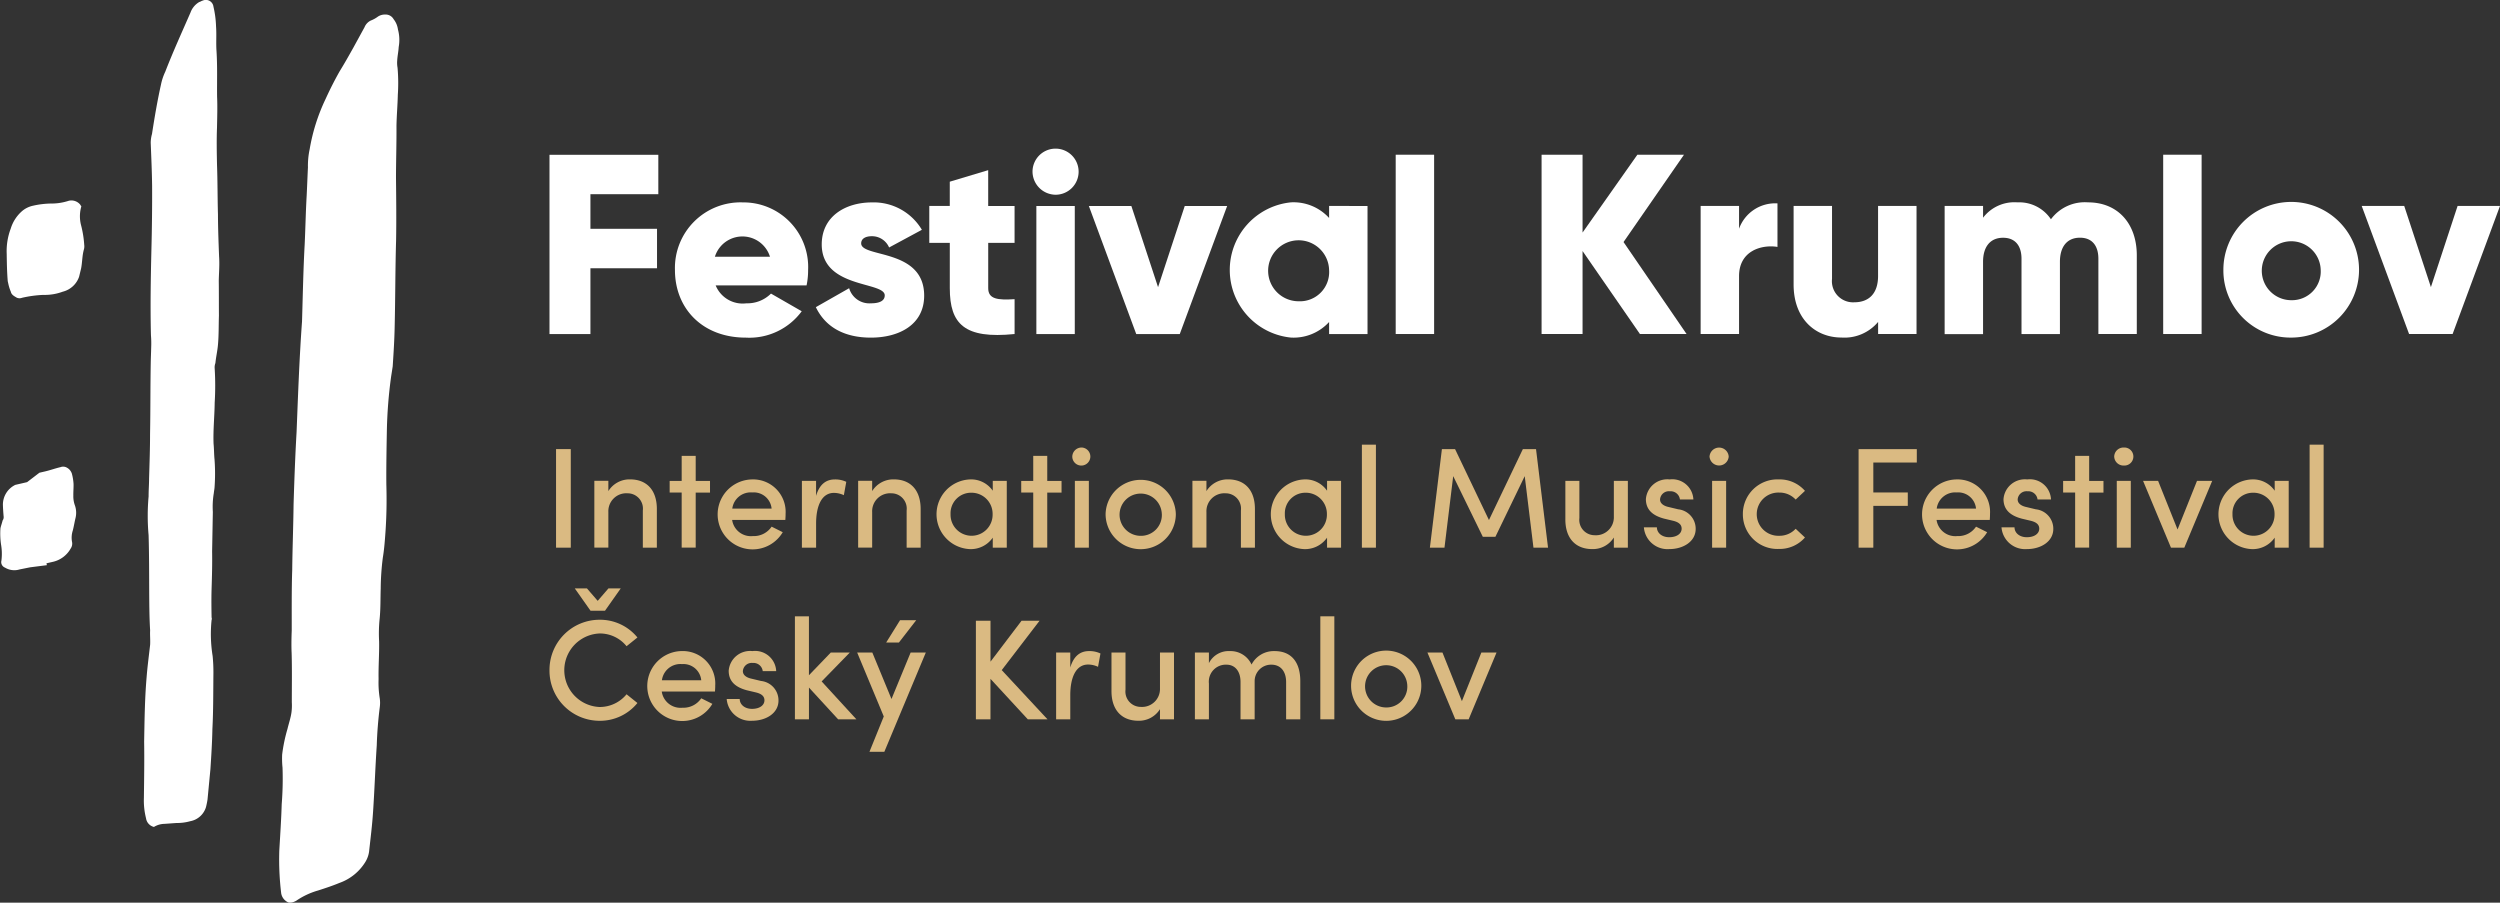 <svg xmlns="http://www.w3.org/2000/svg" width="224.832" height="81.181" viewBox="0 0 224.832 81.181">
  <rect x="0" y="0" width="224.832" height="81.181" fill="#333333" stroke="none"/>
  <g id="logo_en_paticka" transform="translate(22171.081 21670.693)">
    <path id="Path_479" data-name="Path 479" d="M2199.856,573.621c-.022,1.959-.1,3.93-.122,5.889-.061,1.79-.04,3.68-.044,5.457-.026.657-.039,1.371-.009,2.015.043,1.47.017,2.9.017,4.437a4.744,4.744,0,0,1-.03.895c-.065.489-.242,1-.363,1.505a14.338,14.338,0,0,0-.477,2.3,8.143,8.143,0,0,0,.035,1.176,28.567,28.567,0,0,1-.074,3.273c-.04,1.371-.134,2.755-.217,4.195a25.3,25.3,0,0,0,.168,3.81,1.084,1.084,0,0,0,.67.852.976.976,0,0,0,.406-.034,2.626,2.626,0,0,0,.268-.121,6.723,6.723,0,0,1,1.976-.93c.662-.212,1.267-.411,1.916-.679a4.493,4.493,0,0,0,2.344-1.9,2.43,2.43,0,0,0,.324-.9c.134-1.215.281-2.374.359-3.576.135-1.985.2-4.013.334-6q.052-1.7.272-3.437a2.864,2.864,0,0,0,0-.77,8.978,8.978,0,0,1-.108-1.752c-.022-1.12.069-2.266.048-3.386a13,13,0,0,1,.052-2.084c.087-.908.061-1.79.092-2.685a23.271,23.271,0,0,1,.19-2.768c.125-.74.182-1.523.238-2.305q.144-2.076.078-4.281c-.013-1.6.018-3.261.048-4.925a41.672,41.672,0,0,1,.381-4.765l.143-.921c.078-1.2.156-2.4.177-3.594.061-2.56.052-5.163.126-7.667.035-1.9.013-3.792-.007-5.682,0-1.54.055-3.092.043-4.687.018-.951.1-1.859.122-2.811a15.734,15.734,0,0,0-.026-2.422,2.459,2.459,0,0,1-.03-.645c.021-.419.113-.8.134-1.215a3.573,3.573,0,0,0-.069-1.583,1.864,1.864,0,0,0-.389-.917.812.812,0,0,0-.748-.419,1.126,1.126,0,0,0-.718.225,2.6,2.6,0,0,1-.579.311,1.148,1.148,0,0,0-.571.606l-1,1.829c-.419.748-.8,1.427-1.228,2.119-.463.817-.869,1.621-1.263,2.482a17.05,17.05,0,0,0-1.441,4.536,7.083,7.083,0,0,0-.156,1.635c-.043.839-.073,1.734-.116,2.573-.083,1.44-.108,2.867-.178,4.363-.126,2.279-.169,4.658-.238,6.923-.242,3.313-.359,6.655-.49,9.942C2200.008,569.145,2199.926,571.355,2199.856,573.621Zm-13.038,2.77c.052,1.764.048,3.541.056,5.375.009,1.064.017,2.128.082,3.178-.022.42.026.882,0,1.3-.117,1.033-.247,2.01-.321,2.975-.16,1.873-.182,3.831-.217,5.734.026,1.652,0,3.317-.022,5.038a6.493,6.493,0,0,0,.191,1.851.936.936,0,0,0,.713.783,1.847,1.847,0,0,1,.943-.277c.35-.022.757-.057,1.107-.078a4.32,4.32,0,0,0,1.207-.16,1.819,1.819,0,0,0,1.423-1.276,6.887,6.887,0,0,0,.138-.683l.26-2.724c.078-1.2.156-2.4.177-3.594.087-1.678.074-3.273.092-4.994a14.654,14.654,0,0,0-.07-1.583,12.4,12.4,0,0,1-.095-3.234.347.347,0,0,0,0-.238c-.013-.826-.026-1.652,0-2.547.035-1.133.069-2.266.048-3.386l.065-3.567a7.409,7.409,0,0,1,.087-1.678c.017-.182.048-.307.065-.489a17.243,17.243,0,0,0,0-2.547c-.048-.463-.039-.938-.086-1.4-.048-1.232.086-2.448.1-3.693a25.352,25.352,0,0,0,0-3.079,1.1,1.1,0,0,1,.065-.488c.052-.545.173-1.046.225-1.591.087-.908.061-1.79.092-2.686-.009-1.064,0-2.071-.014-3.135.014-.714.083-1.44.027-2.2-.047-1.233-.095-2.465-.1-3.766-.043-1.47-.03-2.954-.086-4.48-.022-1.12-.043-2.24,0-3.317.018-.951.048-1.847.008-2.785-.017-1.358.035-2.672-.051-4.074-.056-.756.013-1.483-.043-2.24a9,9,0,0,0-.234-1.781.687.687,0,0,0-.955-.55c-.113.026-.212.108-.324.134a1.813,1.813,0,0,0-.788.951c-.774,1.777-1.562,3.5-2.267,5.318a5,5,0,0,0-.385,1.155c-.32,1.435-.572,2.915-.809,4.449a2.9,2.9,0,0,0-.113.8c.048,1.233.108,2.522.125,3.88.009,1.834-.013,3.792-.061,5.638-.061,2.56-.109,5.177-.044,7.767a9.33,9.33,0,0,1,.021,1.12c-.009.476-.031.9-.039,1.371-.039,2.14-.022,4.268-.062,6.409,0,1.3-.047,2.616-.087,3.987,0,.532-.047,1.076-.043,1.609A19.512,19.512,0,0,0,2186.818,576.392Zm-11.855-21.363a.62.62,0,0,0,.476.008,10.612,10.612,0,0,1,1.894-.259,4.677,4.677,0,0,0,1.769-.29,2.084,2.084,0,0,0,1.466-1.345l.182-.752c.108-.557.091-1.146.255-1.717a1.064,1.064,0,0,0,.022-.419,9.311,9.311,0,0,0-.289-1.769,3.2,3.2,0,0,1,.03-1.665c-.012-.056-.082-.1-.095-.155a1.026,1.026,0,0,0-1.029-.355,4.994,4.994,0,0,1-1.6.251,7.681,7.681,0,0,0-1.613.194,2.254,2.254,0,0,0-.96.458,3.4,3.4,0,0,0-1.051,1.6,5.742,5.742,0,0,0-.363,2.274c.012.826.026,1.652.094,2.465l.039.168a4.043,4.043,0,0,0,.238.774C2174.491,554.782,2174.755,554.9,2174.963,555.029Zm.248,24.439.953-.191,1.506-.192-.038-.168.606-.14a2.446,2.446,0,0,0,1.574-1.192.768.768,0,0,0,.13-.541,2.1,2.1,0,0,1,.066-1.1c.1-.405.149-.735.247-1.141a2.006,2.006,0,0,0-.056-1.072,2.388,2.388,0,0,1-.149-.922c-.009-.316.028-.708.019-1.025a4.691,4.691,0,0,0-.149-.922.947.947,0,0,0-.517-.582.669.669,0,0,0-.512-.01c-.485.112-.9.27-1.379.382l-.515.119-1.107.847-1.059.245a1.976,1.976,0,0,0-1.116,1.785q.012.437.064,1.042a.5.5,0,0,1-.09.374c-.06.249-.134.442-.194.691a6.744,6.744,0,0,0,.069,1.571,4.908,4.908,0,0,1,.018,1.347.53.53,0,0,0,.321.631A1.614,1.614,0,0,0,2175.211,579.468Z" transform="translate(-24344.535 -22198.949)" fill="#fff" fill-rule="evenodd"/>
    <g id="Group_459" data-name="Group 459" transform="translate(-22121.666 -21657.326)">
      <path id="Path_480" data-name="Path 480" d="M2247.882,551.73v3.109h5.989v3.547h-5.989v5.92H2244.2V548.183h9.788v3.547Z" transform="translate(-2244.198 -547.63)" fill="#fff"/>
      <path id="Path_481" data-name="Path 481" d="M2266.781,563.391a3.009,3.009,0,0,0,2.211-.875l2.764,1.589a5.845,5.845,0,0,1-5.022,2.372c-3.938,0-6.379-2.649-6.379-6.081a5.9,5.9,0,0,1,6.126-6.08,5.814,5.814,0,0,1,5.85,6.08,6.688,6.688,0,0,1-.138,1.382h-8.177A2.622,2.622,0,0,0,2266.781,563.391Zm2.119-4.192a2.594,2.594,0,0,0-4.952,0Z" transform="translate(-2249.07 -549.48)" fill="#fff"/>
      <path id="Path_482" data-name="Path 482" d="M2288.235,562.7c0,2.649-2.3,3.777-4.79,3.777-2.3,0-4.054-.875-4.952-2.74l2.995-1.705a1.892,1.892,0,0,0,1.958,1.359c.829,0,1.243-.254,1.243-.714,0-1.267-5.666-.6-5.666-4.584,0-2.51,2.119-3.777,4.515-3.777a5.037,5.037,0,0,1,4.491,2.464l-2.948,1.59a1.672,1.672,0,0,0-1.543-1.014c-.6,0-.968.231-.968.645C2282.569,559.314,2288.235,558.439,2288.235,562.7Z" transform="translate(-2254.537 -549.48)" fill="#fff"/>
      <path id="Path_483" data-name="Path 483" d="M2298.4,556.7v4.076c0,.99.852,1.083,2.372.99V564.9c-4.515.46-5.827-.9-5.827-4.123V556.7H2293.1v-3.317h1.843V551.2l3.455-1.037v3.225h2.372V556.7Z" transform="translate(-2258.942 -548.227)" fill="#fff"/>
      <path id="Path_484" data-name="Path 484" d="M2306.39,549.465a2.073,2.073,0,1,1,2.073,2.073A2.094,2.094,0,0,1,2306.39,549.465Zm.346,3.087h3.455v11.516h-3.455Z" transform="translate(-2262.948 -547.392)" fill="#fff"/>
      <path id="Path_485" data-name="Path 485" d="M2326.082,554.778l-4.261,11.516h-3.915l-4.261-11.516h3.823l2.4,7.3,2.4-7.3Z" transform="translate(-2265.136 -549.619)" fill="#fff"/>
      <path id="Path_486" data-name="Path 486" d="M2344.174,554.639v11.516h-3.455v-1.083a4.326,4.326,0,0,1-3.432,1.4,6.111,6.111,0,0,1,0-12.161,4.326,4.326,0,0,1,3.432,1.405v-1.083Zm-3.455,5.758a2.742,2.742,0,1,0-2.741,2.81A2.629,2.629,0,0,0,2340.719,560.4Z" transform="translate(-2270.604 -549.48)" fill="#fff"/>
      <path id="Path_487" data-name="Path 487" d="M2353.15,548.175h3.455V564.3h-3.455Z" transform="translate(-2277.046 -547.628)" fill="#fff"/>
      <g id="Group_458" data-name="Group 458" transform="translate(89.224 0.547)">
        <path id="Path_488" data-name="Path 488" d="M2380.778,564.3l-5.16-7.463V564.3h-3.685V548.175h3.685v7l4.929-7h4.192l-5.436,7.854,5.667,8.269Z" transform="translate(-2371.933 -548.175)" fill="#fff"/>
        <path id="Path_489" data-name="Path 489" d="M2399.321,554.44v3.916c-1.427-.231-3.455.345-3.455,2.626v5.205h-3.455V554.67h3.455v2.05A3.459,3.459,0,0,1,2399.321,554.44Z" transform="translate(-2378.107 -550.064)" fill="#fff"/>
        <path id="Path_490" data-name="Path 490" d="M2415.436,554.77v11.516h-3.455V565.2a3.939,3.939,0,0,1-3.293,1.405c-2.326,0-4.307-1.658-4.307-4.768V554.77h3.455v6.565a1.9,1.9,0,0,0,2,2.1c1.266,0,2.141-.737,2.141-2.372V554.77Z" transform="translate(-2381.716 -550.163)" fill="#fff"/>
        <path id="Path_491" data-name="Path 491" d="M2441.111,559.076v7.071h-3.455v-6.771c0-1.152-.553-1.889-1.658-1.889-1.152,0-1.8.806-1.8,2.165v6.5h-3.455v-6.771c0-1.152-.552-1.889-1.658-1.889-1.152,0-1.8.806-1.8,2.165v6.5h-3.455V554.631h3.455v1.06a3.535,3.535,0,0,1,3.087-1.382,3.426,3.426,0,0,1,3.017,1.521,3.792,3.792,0,0,1,3.34-1.521C2439.384,554.308,2441.111,556.2,2441.111,559.076Z" transform="translate(-2387.582 -550.024)" fill="#fff"/>
        <path id="Path_492" data-name="Path 492" d="M2451.966,548.175h3.455V564.3h-3.455Z" transform="translate(-2396.063 -548.175)" fill="#fff"/>
        <path id="Path_493" data-name="Path 493" d="M2459.714,560.389a6.1,6.1,0,1,1,6.1,6.081A6.037,6.037,0,0,1,2459.714,560.389Zm8.753,0a2.65,2.65,0,1,0-2.649,2.718A2.583,2.583,0,0,0,2468.467,560.389Z" transform="translate(-2398.398 -550.024)" fill="#fff"/>
        <path id="Path_494" data-name="Path 494" d="M2489.96,554.77l-4.261,11.516h-3.916l-4.261-11.516h3.824l2.4,7.3,2.4-7.3Z" transform="translate(-2403.767 -550.163)" fill="#fff"/>
      </g>
    </g>
    <g id="Group_460" data-name="Group 460" transform="translate(-22121.666 -21630.703)">
      <path id="Path_495" data-name="Path 495" d="M2245.045,586.079h1.325v8.864h-1.325Z" transform="translate(-2244.453 -585.68)" fill="#daba82"/>
      <path id="Path_496" data-name="Path 496" d="M2255.6,592.685v3.435h-1.261v-3.345a1.378,1.378,0,0,0-1.364-1.544,1.617,1.617,0,0,0-1.737,1.685v3.2h-1.26v-6.008h1.26v.926a2.241,2.241,0,0,1,1.956-1.055C2254.715,589.983,2255.615,590.973,2255.6,592.685Z" transform="translate(-2245.942 -586.857)" fill="#daba82"/>
      <path id="Path_497" data-name="Path 497" d="M2263.3,590.251h-1.287V595.2h-1.261v-4.953h-1.081V589.2h1.081v-2.252h1.261V589.2h1.287Z" transform="translate(-2248.862 -585.941)" fill="#daba82"/>
      <path id="Path_498" data-name="Path 498" d="M2271.941,593.624h-4.785a1.705,1.705,0,0,0,1.865,1.454,1.929,1.929,0,0,0,1.686-.848l1,.5a3.146,3.146,0,1,1-2.754-4.747,2.922,2.922,0,0,1,3.01,3.1C2271.966,593.251,2271.953,593.431,2271.941,593.624Zm-1.235-1.016a1.611,1.611,0,0,0-1.737-1.454,1.672,1.672,0,0,0-1.8,1.454Z" transform="translate(-2250.728 -586.857)" fill="#daba82"/>
      <path id="Path_499" data-name="Path 499" d="M2280.691,590.2l-.218,1.2a2.125,2.125,0,0,0-.889-.206c-1.093,0-1.607,1.145-1.607,2.766v2.161H2276.7v-6.008h1.274v1.351c.308-1.055.913-1.48,1.685-1.48A2.308,2.308,0,0,1,2280.691,590.2Z" transform="translate(-2253.998 -586.857)" fill="#daba82"/>
      <path id="Path_500" data-name="Path 500" d="M2289.563,592.685v3.435h-1.26v-3.345a1.379,1.379,0,0,0-1.364-1.544,1.616,1.616,0,0,0-1.737,1.685v3.2h-1.26v-6.008h1.26v.926a2.24,2.24,0,0,1,1.956-1.055C2288.676,589.983,2289.576,590.973,2289.563,592.685Z" transform="translate(-2256.181 -586.857)" fill="#daba82"/>
      <path id="Path_501" data-name="Path 501" d="M2300.35,590.112v6.008h-1.26v-.9a2.4,2.4,0,0,1-2.072,1.03,3.137,3.137,0,0,1-.013-6.266A2.364,2.364,0,0,1,2299.09,591v-.887Zm-1.273,2.984a1.9,1.9,0,0,0-1.917-1.917,1.847,1.847,0,0,0-1.866,1.917,1.892,1.892,0,1,0,3.782,0Z" transform="translate(-2259.223 -586.857)" fill="#daba82"/>
      <path id="Path_502" data-name="Path 502" d="M2308.563,590.251h-1.286V595.2h-1.26v-4.953h-1.081V589.2h1.081v-2.252h1.26V589.2h1.286Z" transform="translate(-2262.51 -585.941)" fill="#daba82"/>
      <path id="Path_503" data-name="Path 503" d="M2311.511,586.687a.836.836,0,0,1,.862-.811.812.812,0,1,1-.862.811Zm.232,2.187H2313v6.008h-1.261Z" transform="translate(-2264.492 -585.619)" fill="#daba82"/>
      <path id="Path_504" data-name="Path 504" d="M2315.8,593.1a3.159,3.159,0,0,1,6.316,0,3.158,3.158,0,0,1-6.316,0Zm5.056,0a1.9,1.9,0,1,0-1.9,1.956A1.874,1.874,0,0,0,2320.858,593.1Z" transform="translate(-2265.786 -586.857)" fill="#daba82"/>
      <path id="Path_505" data-name="Path 505" d="M2332.6,592.685v3.435h-1.26v-3.345a1.378,1.378,0,0,0-1.364-1.544,1.616,1.616,0,0,0-1.737,1.685v3.2h-1.26v-6.008h1.26v.926a2.24,2.24,0,0,1,1.956-1.055C2331.715,589.983,2332.615,590.973,2332.6,592.685Z" transform="translate(-2269.156 -586.857)" fill="#daba82"/>
      <path id="Path_506" data-name="Path 506" d="M2343.39,590.112v6.008h-1.26v-.9a2.4,2.4,0,0,1-2.072,1.03,3.137,3.137,0,0,1-.013-6.266A2.364,2.364,0,0,1,2342.13,591v-.887Zm-1.274,2.984a1.9,1.9,0,0,0-1.917-1.917,1.847,1.847,0,0,0-1.865,1.917,1.892,1.892,0,1,0,3.782,0Z" transform="translate(-2272.199 -586.857)" fill="#daba82"/>
      <path id="Path_507" data-name="Path 507" d="M2348.8,585.508h1.261v9.263H2348.8Z" transform="translate(-2275.736 -585.508)" fill="#daba82"/>
      <path id="Path_508" data-name="Path 508" d="M2366.866,594.943l-.785-6.433-2.637,5.455h-1.133l-2.663-5.455-.784,6.433h-1.312l1.081-8.864h1.183l3.048,6.381,3.05-6.381h1.183l1.081,8.864Z" transform="translate(-2278.373 -585.68)" fill="#daba82"/>
      <path id="Path_509" data-name="Path 509" d="M2380.615,590.168v6.008h-1.26v-.914a2.222,2.222,0,0,1-1.943,1.042c-1.518,0-2.431-.991-2.418-2.7v-3.435h1.261v3.344a1.379,1.379,0,0,0,1.363,1.544,1.613,1.613,0,0,0,1.737-1.672v-3.216Z" transform="translate(-2283.632 -586.913)" fill="#daba82"/>
      <path id="Path_510" data-name="Path 510" d="M2385.105,594.293h1.171c0,.476.424.888,1.106.888s1.119-.321,1.119-.772c0-.4-.321-.6-.771-.708l-.811-.193c-1.119-.3-1.633-.875-1.633-1.762a1.93,1.93,0,0,1,2.134-1.763,1.9,1.9,0,0,1,2.136,1.8h-1.21a.837.837,0,0,0-.9-.733.794.794,0,0,0-.887.733c0,.373.347.579.72.669l.914.219a1.756,1.756,0,0,1,1.57,1.762c0,1.146-1.132,1.815-2.368,1.815A2.133,2.133,0,0,1,2385.105,594.293Z" transform="translate(-2286.681 -586.857)" fill="#daba82"/>
      <path id="Path_511" data-name="Path 511" d="M2393.557,586.687a.864.864,0,0,1,1.724,0,.864.864,0,0,1-1.724,0Zm.232,2.187h1.261v6.008h-1.261Z" transform="translate(-2289.229 -585.619)" fill="#daba82"/>
      <path id="Path_512" data-name="Path 512" d="M2397.848,593.109a3.108,3.108,0,0,1,3.242-3.127,3.014,3.014,0,0,1,2.342,1.03l-.836.784a1.971,1.971,0,0,0-1.48-.63,1.944,1.944,0,1,0,0,3.885,1.974,1.974,0,0,0,1.48-.63l.836.784a3.014,3.014,0,0,1-2.342,1.03A3.108,3.108,0,0,1,2397.848,593.109Z" transform="translate(-2290.522 -586.857)" fill="#daba82"/>
      <path id="Path_513" data-name="Path 513" d="M2414.072,587.289v2.688h3.1v1.21h-3.1v3.757h-1.325v-8.864h5.236v1.21Z" transform="translate(-2295.014 -585.68)" fill="#daba82"/>
      <path id="Path_514" data-name="Path 514" d="M2427.01,593.624h-4.785a1.706,1.706,0,0,0,1.865,1.454,1.928,1.928,0,0,0,1.685-.848l1,.5a3.146,3.146,0,1,1-2.753-4.747,2.922,2.922,0,0,1,3.01,3.1C2427.036,593.251,2427.023,593.431,2427.01,593.624Zm-1.235-1.016a1.611,1.611,0,0,0-1.736-1.454,1.673,1.673,0,0,0-1.8,1.454Z" transform="translate(-2297.48 -586.857)" fill="#daba82"/>
      <path id="Path_515" data-name="Path 515" d="M2431.146,594.293h1.171c0,.476.424.888,1.106.888s1.119-.321,1.119-.772c0-.4-.321-.6-.771-.708l-.811-.193c-1.119-.3-1.633-.875-1.633-1.762a1.931,1.931,0,0,1,2.135-1.763,1.9,1.9,0,0,1,2.136,1.8h-1.21a.836.836,0,0,0-.9-.733.794.794,0,0,0-.887.733c0,.373.347.579.72.669l.914.219a1.756,1.756,0,0,1,1.57,1.762c0,1.146-1.132,1.815-2.368,1.815A2.133,2.133,0,0,1,2431.146,594.293Z" transform="translate(-2300.561 -586.857)" fill="#daba82"/>
      <path id="Path_516" data-name="Path 516" d="M2442.711,590.251h-1.287V595.2h-1.261v-4.953h-1.08V589.2h1.08v-2.252h1.261V589.2h1.287Z" transform="translate(-2302.955 -585.941)" fill="#daba82"/>
      <path id="Path_517" data-name="Path 517" d="M2445.657,586.687a.837.837,0,0,1,.863-.811.812.812,0,1,1,0,1.621A.836.836,0,0,1,2445.657,586.687Zm.232,2.187h1.261v6.008h-1.261Z" transform="translate(-2304.936 -585.619)" fill="#daba82"/>
      <path id="Path_518" data-name="Path 518" d="M2455.592,590.168l-2.508,6.008h-1.2l-2.509-6.008h1.352l1.749,4.374,1.75-4.374Z" transform="translate(-2306.058 -586.913)" fill="#daba82"/>
      <path id="Path_519" data-name="Path 519" d="M2465.4,590.112v6.008h-1.26v-.9a2.4,2.4,0,0,1-2.072,1.03,3.137,3.137,0,0,1-.013-6.266A2.364,2.364,0,0,1,2464.14,591v-.887Zm-1.273,2.984a1.9,1.9,0,0,0-1.917-1.917,1.847,1.847,0,0,0-1.866,1.917,1.892,1.892,0,1,0,3.782,0Z" transform="translate(-2308.985 -586.857)" fill="#daba82"/>
      <path id="Path_520" data-name="Path 520" d="M2470.816,585.508h1.26v9.263h-1.26Z" transform="translate(-2312.521 -585.508)" fill="#daba82"/>
      <path id="Path_521" data-name="Path 521" d="M2244.2,611.376a4.508,4.508,0,0,1,4.5-4.541,4.33,4.33,0,0,1,3.409,1.595l-.978.785a3.079,3.079,0,0,0-2.419-1.146,3.309,3.309,0,0,0,0,6.613,3.118,3.118,0,0,0,2.419-1.145l.978.785a4.331,4.331,0,0,1-3.409,1.6A4.508,4.508,0,0,1,2244.2,611.376Zm2.277-7.358h1.094l.965,1.118.964-1.118h1.106l-1.414,2.007h-1.3Z" transform="translate(-2244.198 -591.089)" fill="#daba82"/>
      <path id="Path_522" data-name="Path 522" d="M2262.88,615.725h-4.785a1.705,1.705,0,0,0,1.865,1.454,1.931,1.931,0,0,0,1.686-.849l1,.5a3.146,3.146,0,1,1-2.753-4.747,2.921,2.921,0,0,1,3.01,3.1C2262.906,615.352,2262.893,615.532,2262.88,615.725Zm-1.234-1.016a1.612,1.612,0,0,0-1.737-1.454,1.673,1.673,0,0,0-1.8,1.454Z" transform="translate(-2247.996 -593.521)" fill="#daba82"/>
      <path id="Path_523" data-name="Path 523" d="M2267.017,616.394h1.171c0,.476.424.887,1.106.887s1.118-.321,1.118-.771c0-.4-.321-.6-.771-.708l-.81-.192c-1.12-.3-1.634-.875-1.634-1.763a1.93,1.93,0,0,1,2.135-1.762,1.9,1.9,0,0,1,2.136,1.8h-1.21a.837.837,0,0,0-.9-.733.8.8,0,0,0-.887.733c0,.373.347.579.72.669l.914.219a1.754,1.754,0,0,1,1.57,1.762c0,1.146-1.132,1.815-2.368,1.815A2.133,2.133,0,0,1,2267.017,616.394Z" transform="translate(-2251.078 -593.521)" fill="#daba82"/>
      <path id="Path_524" data-name="Path 524" d="M2279.686,616.871l-2.624-2.856v2.856H2275.8v-9.263h1.261v5.3l1.967-2.045h1.711l-2.535,2.6,3.126,3.409Z" transform="translate(-2253.726 -592.171)" fill="#daba82"/>
      <path id="Path_525" data-name="Path 525" d="M2289.988,611.014l-3.731,8.928h-1.338l1.287-3.178-2.393-5.75h1.363l1.724,4.181,1.723-4.181Zm-2.419-.9h-1.146l1.248-2.008h1.454Z" transform="translate(-2256.141 -592.321)" fill="#daba82"/>
      <path id="Path_526" data-name="Path 526" d="M2303.768,617.043l-3.357-3.641v3.641H2299.1V608.18h1.313v3.679l2.791-3.679h1.62l-3.4,4.438,4.116,4.426Z" transform="translate(-2260.75 -592.343)" fill="#daba82"/>
      <path id="Path_527" data-name="Path 527" d="M2313.418,612.3l-.219,1.2a2.13,2.13,0,0,0-.888-.206c-1.094,0-1.608,1.145-1.608,2.766v2.161h-1.273v-6.007h1.273v1.35c.309-1.055.914-1.479,1.685-1.479A2.312,2.312,0,0,1,2313.418,612.3Z" transform="translate(-2263.865 -593.521)" fill="#daba82"/>
      <path id="Path_528" data-name="Path 528" d="M2322.18,612.269v6.007h-1.261v-.913a2.223,2.223,0,0,1-1.943,1.042c-1.518,0-2.431-.991-2.418-2.7v-3.435h1.261v3.344a1.378,1.378,0,0,0,1.363,1.544,1.613,1.613,0,0,0,1.737-1.672v-3.216Z" transform="translate(-2266.014 -593.576)" fill="#daba82"/>
      <path id="Path_529" data-name="Path 529" d="M2336.775,614.786v3.435H2335.5v-3.344c0-.991-.514-1.57-1.324-1.57a1.479,1.479,0,0,0-1.506,1.492v3.422H2331.4v-3.357c0-.99-.514-1.557-1.261-1.557a1.529,1.529,0,0,0-1.582,1.7v3.216h-1.261v-6.007h1.261v.951a1.986,1.986,0,0,1,1.878-1.081,2.073,2.073,0,0,1,1.956,1.209,2.253,2.253,0,0,1,2.071-1.209C2335.965,612.084,2336.775,613.075,2336.775,614.786Z" transform="translate(-2269.251 -593.521)" fill="#daba82"/>
      <path id="Path_530" data-name="Path 530" d="M2343.447,607.608h1.26v9.263h-1.26Z" transform="translate(-2274.121 -592.171)" fill="#daba82"/>
      <path id="Path_531" data-name="Path 531" d="M2347.406,615.2a3.158,3.158,0,0,1,6.316,0,3.158,3.158,0,0,1-6.316,0Zm5.056,0a1.9,1.9,0,1,0-1.9,1.956A1.875,1.875,0,0,0,2352.462,615.2Z" transform="translate(-2275.314 -593.521)" fill="#daba82"/>
      <path id="Path_532" data-name="Path 532" d="M2363.453,612.269l-2.508,6.007h-1.2l-2.509-6.007h1.352l1.749,4.373,1.75-4.373Z" transform="translate(-2278.279 -593.576)" fill="#daba82"/>
    </g>
  </g>
</svg>
